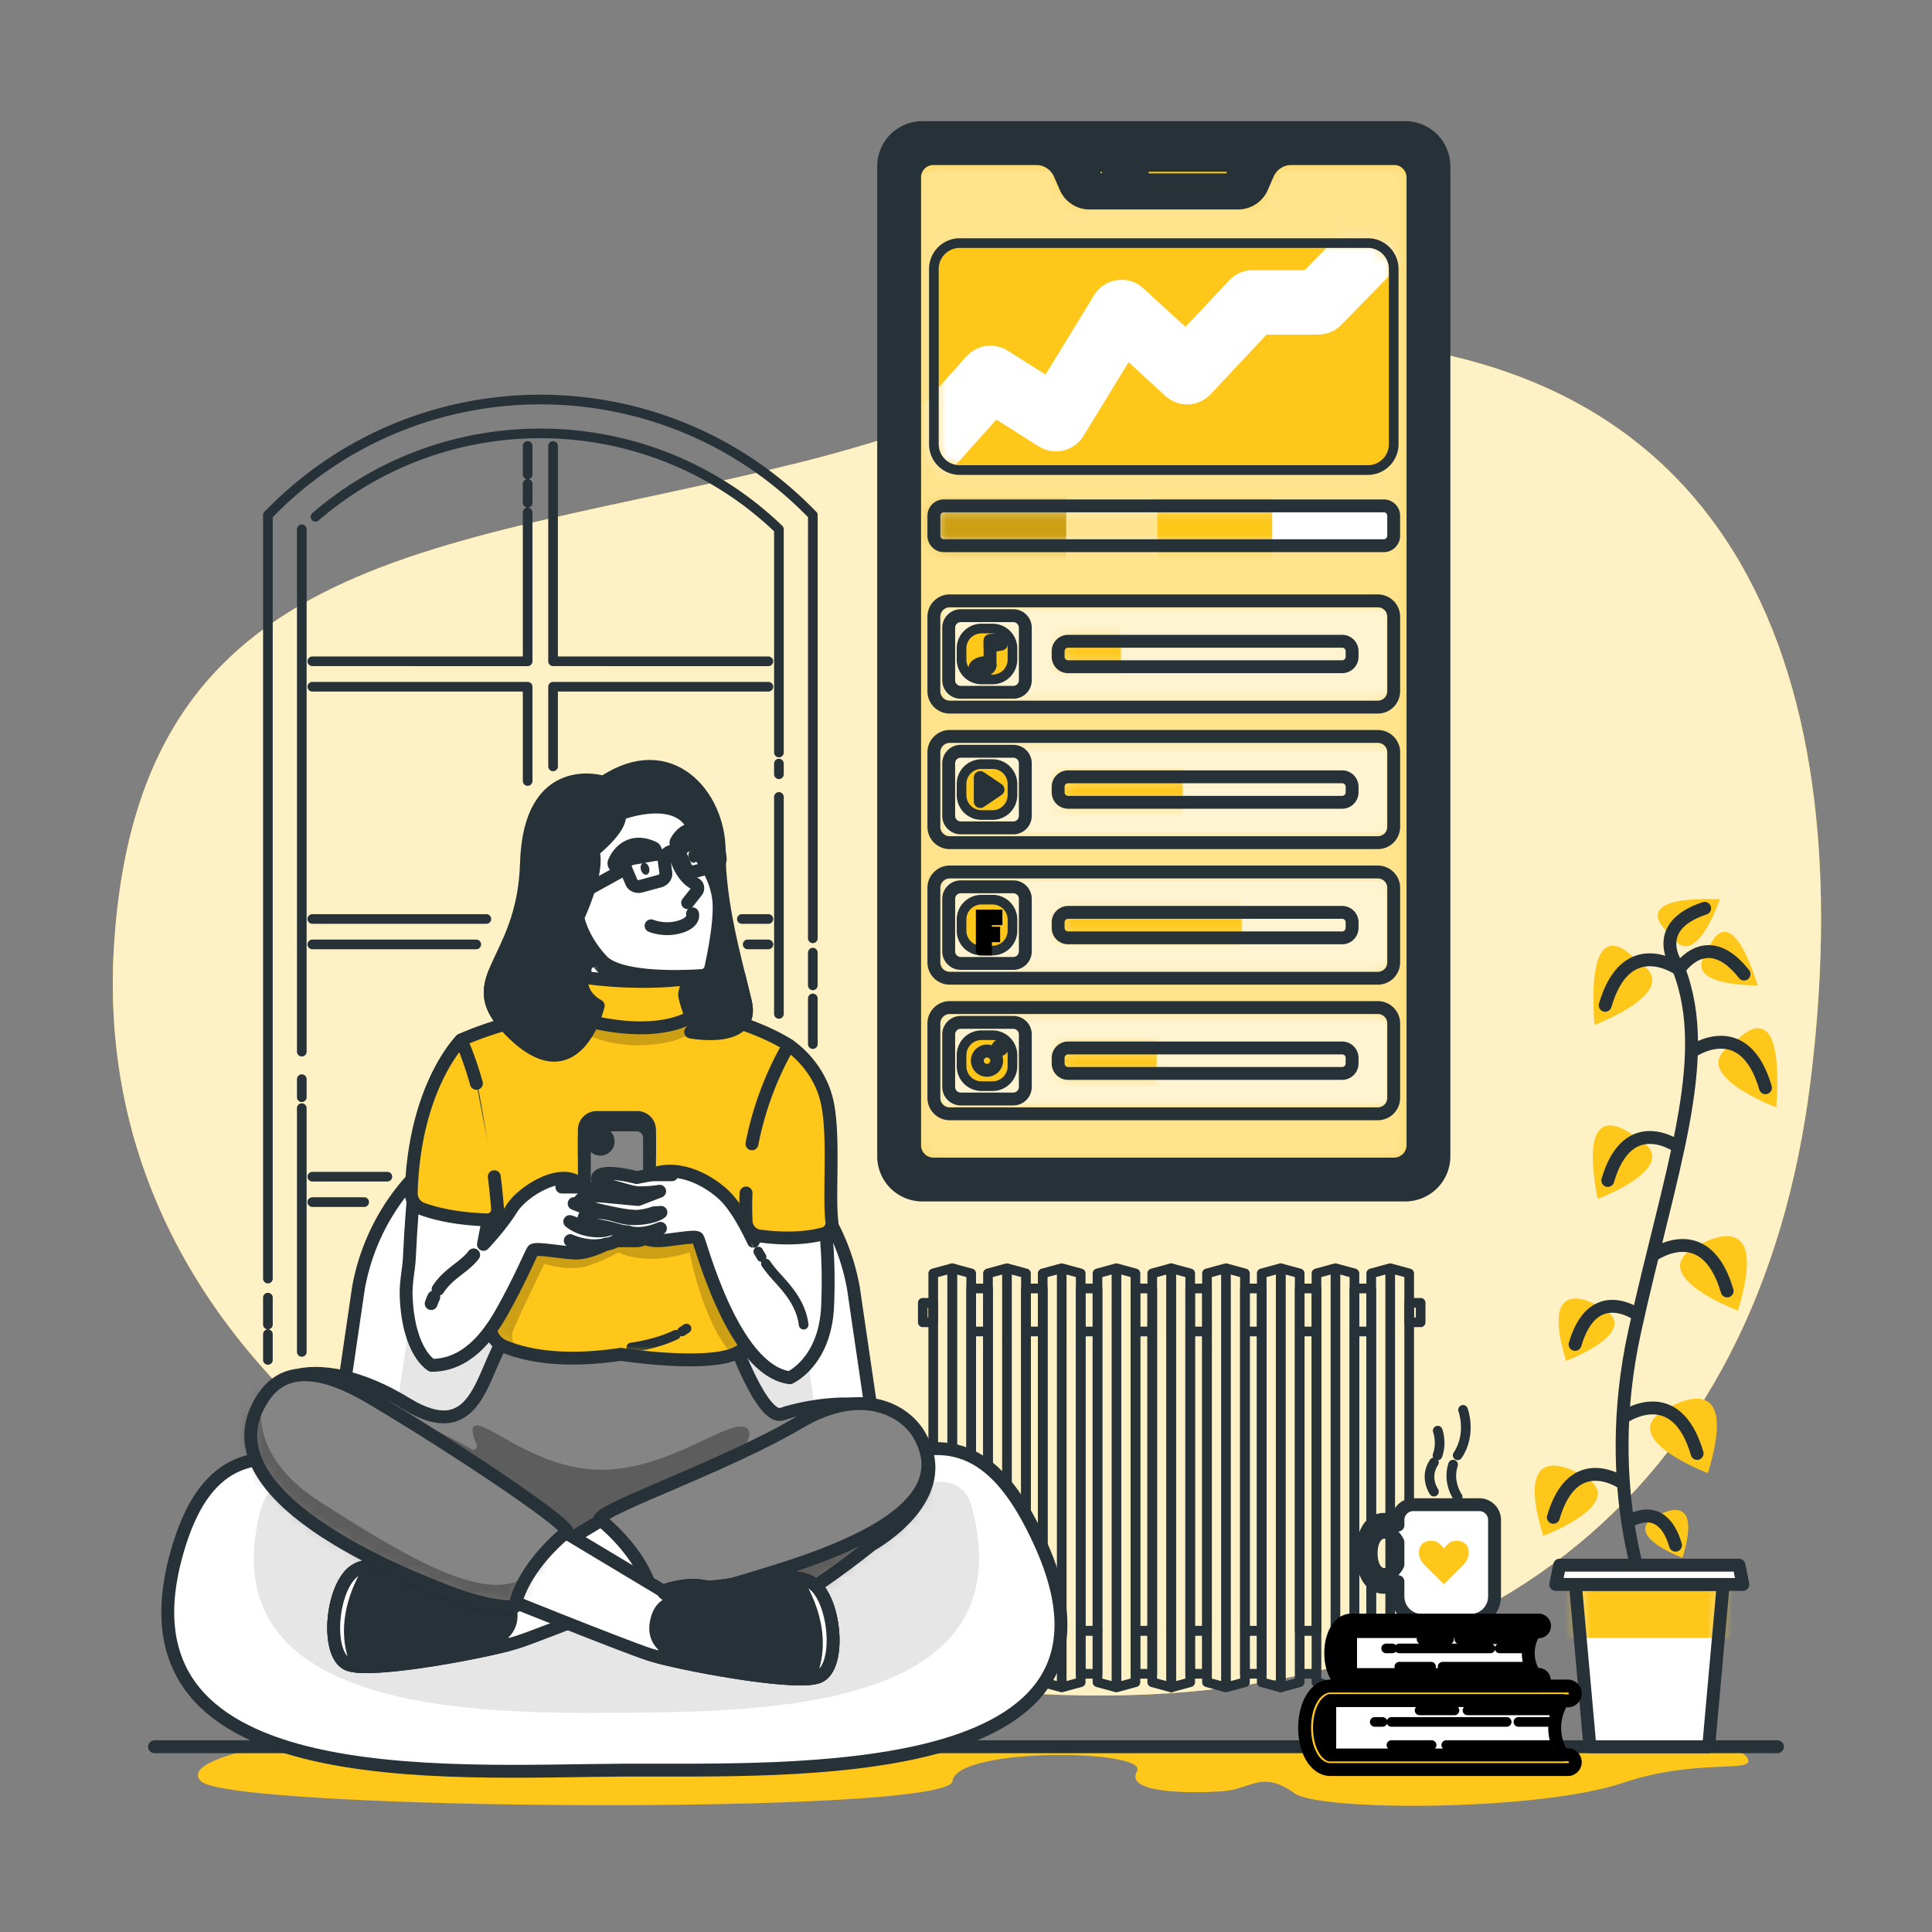 <svg xmlns="http://www.w3.org/2000/svg" width="150" height="150" fill="none"><rect width="100%" height="100%" fill="#808080" stroke="none"/><path fill="#FFC71A" d="M8.846 73.536c1.887-31.182 25.81-30.732 53.577-37.711 12.868-3.235 26.156-9.544 37.49-9.544 35.795 0 44.467 27.134 40.643 57.748-3.941 31.55-25.698 50.478-63.293 47.259-35.618-3.05-70.478-23.679-68.417-57.752z"/><path fill="#fff" d="M8.846 73.536c1.887-31.182 25.81-30.732 53.577-37.711 12.868-3.235 26.156-9.544 37.49-9.544 35.795 0 44.467 27.134 40.643 57.748-3.941 31.55-25.698 50.478-63.293 47.259-35.618-3.05-70.478-23.679-68.417-57.752z" opacity=".75"/><path stroke="#263238" stroke-linecap="round" stroke-linejoin="round" stroke-width=".75" d="M40.967 39.786v11.557H24.249M40.967 37.57v1.466m0-4.411v2.211m18.691 14.507H42.94V34.625m0 24.877v-6.185h16.718m0 18.033h-2.059m.451 1.974h1.608M24.249 93.332h4.026m1.8-1.974H24.25m-.001-18.034h12.726m.785-1.974H24.249m0-18.033h16.718v7.32"/><path stroke="#263238" stroke-linecap="round" stroke-linejoin="round" stroke-width=".75" d="M63.107 77.519v3.543m0-7.098v2.538M20.8 99.268V39.995l.385-.386c11.452-11.451 30.085-11.451 41.537 0l.386.386V72.85M20.8 102.837v-2.088m0 4.834v-1.996m2.631-17.55v18.925m0-21.175v1.4m0-44.094v40.556m37.044-23.224V41.091c-9.977-9.588-25.62-9.912-35.98-.97m35.98 19.99v-.826m0 19.433V61.874m28.985 41.503h-1.304v23.234h1.303v-23.234zm-8.502 0h-1.303v23.234h1.303v-23.234zm4.251 0h-1.303v23.234h1.303v-23.234zm8.501 0h-1.303v23.234h1.303v-23.234zm12.752 0h-1.303v23.234h1.303v-23.234zm-29.754 0h-1.304v23.234h1.304v-23.234zm25.503 0h-1.303v23.234h1.303v-23.234zm-4.251 0h-1.303v23.234h1.304v-23.234zm15.986 23.102c-.331 0-.611.025-.837.062l.836.181.795-.188a5.223 5.223 0 0 0-.794-.055zm.101.676c.922-.015 1.424-.227 1.424-.338 0-.052-.109-.126-.319-.191l-1.105.262v.267h0zm-1.627-.338c0 .111.504.324 1.429.338v-.264l-1.153-.25c-.181.061-.276.128-.276.176zm-35.712-26.781h-1.304v3.341h1.304v-3.341zm12.752 0h-1.304v3.341h1.303v-3.341zm-8.502 0h-1.303v3.341h1.303v-3.341zm12.752 0h-1.303v3.341h1.303v-3.341zm12.752 0h-1.303v3.341h1.303v-3.341zm-8.502 0h-1.303v3.341h1.304v-3.341zm-12.751 0h-1.303v3.341h1.303v-3.341zm17.002 0h-1.303v3.341h1.303v-3.341zm8.087 1.114h-.889v1.513h.889v-1.513zm-37.841 0h-.813v1.513h.813v-1.513zm0 26.72h-.813v1.513h.813v-1.513zm41.59-.532-.101.001h-.097v.559h.198v-.56z"/><path stroke="#263238" stroke-linecap="round" stroke-linejoin="round" stroke-width=".75" d="M114.047 127.338c.822-.013 1.621-.192 1.621-.521 0-.343-.866-.522-1.722-.522s-1.723.179-1.723.522c0 .33.804.509 1.626.522h.097l.101-.001zm1.424-.521c0 .111-.502.323-1.424.338v-.267l1.105-.262c.21.066.319.139.319.191zm-1.622.338c-.924-.014-1.428-.227-1.428-.338 0-.048.094-.115.275-.176l1.153.25v.264zm-.74-.614c.226-.038.506-.063.837-.063.31 0 .575.022.794.056l-.795.188-.836-.181zm1.966 1.677h-.502v.139h-1.25v-.139h-3.914v1.513h5.349v5.504h1.625v-5.504h.007v-.289c0-.676-.588-1.224-1.315-1.224z"/><path stroke="#263238" stroke-linecap="round" stroke-linejoin="round" stroke-width=".75" d="M114.573 128.357v-.459h-1.25v.459h1.25zm-12.362-1.746h-1.303v3.341h1.303v-3.341zm-4.251 0h-1.303v3.341h1.304v-3.341zm-8.5 0h-1.304v3.341h1.303v-3.341zm17.002 0h-1.303v3.341h1.303v-3.341zm-12.752 0h-1.303v3.341h1.303v-3.341zm-17.002 0h-1.304v3.341h1.304v-3.341zm4.25 0h-1.303v3.341h1.303v-3.341zm4.251 0h-1.303v3.341h1.303v-3.341zm24.2-23.948v-3.797l-1.473-.401v32.301l1.132-.065.341-.093v-27.945zm-1.473 28.103V98.465l-1.474.4v31.744l.737.201.737-.043zm-2.777-27.389v-4.511l-1.474-.401v32.544l1.474-.401v-27.231zm-1.474-4.912-1.474.4v31.744l1.474.401V98.465zm-2.777 4.912v-4.511l-1.474-.401v32.544l1.474-.401v-27.231z"/><path stroke="#263238" stroke-linecap="round" stroke-linejoin="round" stroke-width=".75" d="m99.434 98.465-1.473.4v31.744l1.474.401V98.465zm-2.777 4.912v-4.511l-1.473-.401v32.544l1.473-.401v-27.231zm-1.473-4.912-1.474.4v31.744l1.474.401V98.465zm-2.777 4.912v-4.511l-1.474-.401v32.544l1.474-.401v-27.231z"/><path stroke="#263238" stroke-linecap="round" stroke-linejoin="round" stroke-width=".75" d="m90.933 98.465-1.473.4v31.744l1.473.401V98.465zm-2.777 4.912v-4.511l-1.473-.401v32.544l1.473-.401v-27.231zm-1.473-4.912-1.474.4v31.744l1.474.401V98.465zm-2.777 4.912v-4.511l-1.474-.401v32.544l1.474-.401v-27.231zm-1.474-4.912-1.474.4v31.744l1.474.401V98.465zm-2.777 4.912v-4.511l-1.474-.401v32.544l1.474-.401v-27.231zm-1.474-4.912-1.474.4v31.744l1.474.401V98.465zm-2.777 4.912v-4.511l-1.474-.401v32.305l.669.039-.004.019.809-.22v-27.231z"/><path stroke="#263238" stroke-linecap="round" stroke-linejoin="round" stroke-width=".75" d="m73.93 98.465-1.473.4v31.744l.36.098 1.114.064V98.464zm34.006 32.301-.737.043.737 4.534h1.132v-4.642l-1.132.065z"/><path stroke="#263238" stroke-linecap="round" stroke-linejoin="round" stroke-width=".75" d="m73.93 130.77-1.113-.064-.087-.005v4.642h1.132l.734-4.515.003-.019-.668-.039z"/><path fill="#FFC71A" d="M133.511 135.617H20.321c-3.127.683-5.765 1.605-4.721 2.672 2.25 2.297 58.05 2.671 58.35 0 .3-2.672 15.3-2.48 14.325-.767-.975 1.714 4.101 1.714 6.513 1.564 2.412-.15 3.138-1.708 5.727.15 1.951 1.4 18.95 1.4 25.504-.819 5.693-1.927 10.23-.727 9.685-1.86-.315-.653-1.122-.555-2.193-.94z"/><path stroke="#263238" stroke-linecap="round" stroke-linejoin="round" d="M12 135.617h126"/><path fill="#FFC71A" d="M122.984 114.615s-5.736-3.722-3.172 4.628c0 0 6.804-2.55 3.172-4.628zm4.228-26.156s-4.922-4.423-3.172 4.628c0 0 6.804-2.55 3.172-4.628zm2.029 21.008s6.076-3.943 3.36 4.903c0 0-7.207-2.702-3.36-4.903zm2.331-12.615s6.076-3.943 3.36 4.902c0 0-7.207-2.701-3.36-4.902zm2.977-15.779s4.059-4.95 3.36 4.903c0 0-7.207-2.701-3.36-4.903zm-7.398-6.401s-4.059-4.95-3.36 4.903c0 0 7.207-2.701 3.36-4.903zm5.41-.789s1.532-4.827 3.906 2.618c0 0-6.088.127-3.906-2.618zm-4.097 43.913s3.91-2.537 2.162 3.155c0 0-4.637-1.738-2.162-3.155zm-4.061-16.245s-5.087-3.301-2.813 4.104c0 0 6.034-2.262 2.813-4.104z"/><path stroke="#263238" stroke-linecap="round" stroke-linejoin="round" stroke-miterlimit="10" d="M128.051 124.669s-3.851-8.859-1.151-21.221c2.7-12.361 6.15-21.21 3.45-28.186m-4.327 39.911s-3.847-2.755-5.421 2.632m9.648-28.788s-3.846-2.755-5.421 2.632m1.194 18.41s4.074-2.919 5.742 2.788m-3.411-15.403s4.074-2.92 5.742 2.787m-2.766-18.566s4.074-2.918 5.742 2.788m-6.703-9.189s-4.074-2.918-5.742 2.788m5.742-2.791s2.139-3.339 5.037.366"/><path fill="#FFC71A" d="M129.748 72.611s-4.028-3.07 3.781-2.794c0 0-1.933 5.774-3.781 2.794z"/><path stroke="#263238" stroke-linecap="round" stroke-linejoin="round" stroke-miterlimit="10" d="M130.306 75.14s-2.422-3.14 2.043-4.62m-5.956 47.657s2.622-1.878 3.695 1.794m-2.991-17.925s-3.411-2.443-4.807 2.334"/><path fill="#fff" d="M132.659 135.617h-9.217l-1.129-12.602h11.475l-1.129 12.602z"/><mask id="a" width="12" height="13" x="122" y="123" maskUnits="userSpaceOnUse" style="mask-type:luminance"><path fill="#fff" d="M132.659 135.617h-9.217l-1.129-12.602h11.475l-1.129 12.602z"/></mask><g mask="url(#a)"><path fill="#FFC71A" d="M136.65 121.108h-16.559v6.066h16.559v-6.066z"/></g><path stroke="#263238" stroke-linecap="round" stroke-linejoin="round" stroke-miterlimit="10" d="M132.659 135.617h-9.217l-1.129-12.602h11.475l-1.129 12.602z"/><path fill="#fff" stroke="#263238" stroke-linecap="round" stroke-linejoin="round" stroke-miterlimit="10" d="M135.312 123.015H120.79l.3-1.496h13.922l.3 1.496zm-20.462-6.192h-5.128c-.655 0-1.186.531-1.186 1.186v.403c-.313-.282-.69-.446-1.097-.446-1.089 0-1.671 1.181-1.671 2.637 0 1.457.583 2.637 1.671 2.637.406 0 .783-.164 1.097-.446v1.155c0 1.026.832 1.858 1.858 1.858h3.784a1.858 1.858 0 0 0 1.858-1.858v-5.94c0-.655-.531-1.186-1.186-1.186zm-7.354 5.421c-.678 0-1.04-.734-1.04-1.641 0-.906.363-1.641 1.04-1.641.439 0 .823.31 1.04.774v1.735c-.217.464-.601.773-1.04.773z"/><path fill="#FFC71A" d="M110.651 121.564c-.338-.331-.484-.694-.484-1.019 0-.554.369-.923.929-.923.523 0 .701.242 1.006.592.306-.35.484-.592 1.006-.592.56 0 .93.369.93.923 0 .325-.147.688-.484 1.019l-1.452 1.445-1.451-1.445z"/><path stroke="#263238" stroke-linecap="round" stroke-linejoin="round" stroke-miterlimit="10" stroke-width=".75" d="M111.607 113.002c.366-.996.017-1.927.017-1.927m-.292 4.736s-.78-1.097 0-2.267m1.841-.556c1.114-1.671.418-3.528.418-3.528m-.418 6.766s-.811-1.142-.356-2.516"/><path fill="#FFC71A" stroke="#000" stroke-linecap="round" stroke-linejoin="round" stroke-miterlimit="10" d="M121.728 137.389h-18.421c-1.149 0-2.015-1.394-2.015-3.243 0-1.848.866-3.242 2.015-3.242h18.421a.576.576 0 0 1 0 1.152h-18.421c-.344 0-.864.834-.864 2.09 0 1.257.52 2.091.864 2.091h18.421a.576.576 0 0 1 0 1.152z"/><path fill="#fff" stroke="#000" stroke-linecap="round" stroke-linejoin="round" stroke-miterlimit="10" d="M120.706 134.147c0-.779.231-1.503.625-2.111h-18.089v4.221h18.089a3.868 3.868 0 0 1-.625-2.11z"/><path stroke="#000" stroke-linecap="round" stroke-linejoin="round" stroke-miterlimit="10" stroke-width=".75" d="M112.925 132.792h-2.71m10.735 0h-7.017m-6.597.898h-.6m10.243 0h-8.947m12.701 0h-2.843m-6.74 1.797h-3.118m12.209 0h-7.955"/><path fill="#FFC71A" d="M119.463 130.904h-14.552c-.908 0-1.592-1.101-1.592-2.561s.684-2.561 1.592-2.561h14.552a.455.455 0 0 1 0 .91h-14.552c-.272 0-.682.658-.682 1.651s.41 1.652.682 1.652h14.552a.455.455 0 0 1 0 .909z"/><mask id="b" width="17" height="6" x="103" y="125" maskUnits="userSpaceOnUse" style="mask-type:luminance"><path fill="#fff" d="M119.463 130.904h-14.552c-.908 0-1.592-1.101-1.592-2.561s.684-2.561 1.592-2.561h14.552a.455.455 0 0 1 0 .91h-14.552c-.272 0-.682.658-.682 1.651s.41 1.652.682 1.652h14.552a.455.455 0 0 1 0 .909z"/></mask><g mask="url(#b)"><path fill="#000" d="M119.463 130.904h-14.552c-.908 0-1.592-1.101-1.592-2.561s.684-2.561 1.592-2.561h14.552a.455.455 0 0 1 0 .91h-14.552c-.272 0-.682.658-.682 1.651s.41 1.652.682 1.652h14.552a.455.455 0 0 1 0 .909z" opacity=".3"/></g><path stroke="#000" stroke-linecap="round" stroke-linejoin="round" stroke-miterlimit="10" d="M119.463 130.904h-14.552c-.908 0-1.592-1.101-1.592-2.561s.684-2.561 1.592-2.561h14.552a.455.455 0 0 1 0 .91h-14.552c-.272 0-.682.658-.682 1.651s.41 1.652.682 1.652h14.552a.455.455 0 0 1 0 .909z"/><path fill="#fff" stroke="#000" stroke-linecap="round" stroke-linejoin="round" stroke-miterlimit="10" d="M118.656 128.343c0-.615.182-1.187.493-1.667H104.86v3.334h14.289a3.056 3.056 0 0 1-.493-1.667z"/><path stroke="#000" stroke-linecap="round" stroke-linejoin="round" stroke-miterlimit="10" stroke-width=".75" d="M112.51 127.273h-2.142m8.481 0h-5.544m-5.211.71h-.473m8.09 0h-7.067m10.033 0h-2.245m-5.325 1.419h-2.463m9.644 0h-6.283"/><path fill="#263238" stroke="#263238" stroke-linecap="round" stroke-linejoin="round" d="M109.101 92.78H71.612a3.005 3.005 0 0 1-3.005-3.006V12.912a3.005 3.005 0 0 1 3.005-3.006h37.489a3.005 3.005 0 0 1 3.005 3.006v76.862a3.005 3.005 0 0 1-3.005 3.005z"/><path fill="#FFC71A" d="m98.417 13.518-.446 1.028a2.016 2.016 0 0 1-1.85 1.213h-11.53a2.016 2.016 0 0 1-1.849-1.213l-.446-1.027a2.016 2.016 0 0 0-1.85-1.213h-7.973c-.81 0-1.467.657-1.467 1.467v75.14c0 .81.657 1.467 1.467 1.467h35.766c.811 0 1.467-.657 1.467-1.467v-75.14c0-.81-.656-1.467-1.467-1.467h-7.973c-.803 0-1.529.476-1.849 1.213z"/><mask id="c" width="39" height="79" x="71" y="12" maskUnits="userSpaceOnUse" style="mask-type:luminance"><path fill="#fff" d="m98.417 13.518-.446 1.028a2.016 2.016 0 0 1-1.85 1.213h-11.53a2.016 2.016 0 0 1-1.849-1.213l-.446-1.027a2.016 2.016 0 0 0-1.85-1.213h-7.973c-.81 0-1.467.657-1.467 1.467v75.14c0 .81.657 1.467 1.467 1.467h35.766c.811 0 1.467-.657 1.467-1.467v-75.14c0-.81-.656-1.467-1.467-1.467h-7.973c-.803 0-1.529.476-1.849 1.213z"/></mask><g mask="url(#c)"><path fill="#fff" stroke="#263238" stroke-linecap="round" stroke-linejoin="round" d="m98.417 13.518-.446 1.028a2.016 2.016 0 0 1-1.85 1.213h-11.53a2.016 2.016 0 0 1-1.849-1.213l-.446-1.027a2.016 2.016 0 0 0-1.85-1.213h-7.973c-.81 0-1.467.657-1.467 1.467v75.14c0 .81.657 1.467 1.467 1.467h35.766c.811 0 1.467-.657 1.467-1.467v-75.14c0-.81-.656-1.467-1.467-1.467h-7.973c-.803 0-1.529.476-1.849 1.213z" opacity=".5"/></g><path stroke="#263238" stroke-linecap="round" stroke-linejoin="round" d="m98.417 13.518-.446 1.028a2.016 2.016 0 0 1-1.85 1.213h-11.53a2.016 2.016 0 0 1-1.849-1.213l-.446-1.027a2.016 2.016 0 0 0-1.85-1.213h-7.973c-.81 0-1.467.657-1.467 1.467v75.14c0 .81.657 1.467 1.467 1.467h35.766c.811 0 1.467-.657 1.467-1.467v-75.14c0-.81-.656-1.467-1.467-1.467h-7.973c-.803 0-1.529.476-1.849 1.213z"/><path fill="#FFC71A" stroke="#263238" stroke-linecap="round" stroke-linejoin="round" d="M85.5 13.96a.562.562 0 1 0 0-1.124.562.562 0 0 0 0 1.124zm9.713-1.125h-6a.563.563 0 0 0 0 1.125h6a.563.563 0 0 0 0-1.125z"/><path fill="#fff" d="M107.434 42.368H73.279a.772.772 0 0 1-.772-.772v-1.548c0-.427.346-.773.772-.773h34.155c.427 0 .772.346.772.773v1.548a.772.772 0 0 1-.772.772z"/><mask id="d" width="37" height="4" x="72" y="39" maskUnits="userSpaceOnUse" style="mask-type:luminance"><path fill="#fff" d="M107.434 42.368H73.279a.772.772 0 0 1-.772-.772v-1.548c0-.427.346-.773.772-.773h34.155c.427 0 .772.346.772.773v1.548a.772.772 0 0 1-.772.772z"/></mask><g mask="url(#d)"><path fill="#FFC71A" d="M98.774 37.573H71.579v6.355h27.195v-6.355z"/><path fill="#000" d="M82.78 37.573h-11.2v6.355h11.2v-6.355z" opacity=".2"/><path fill="#fff" d="M82.78 43.928h7.085v-6.355H82.78v6.355z" opacity=".5"/></g><path stroke="#263238" stroke-linecap="round" stroke-linejoin="round" d="M107.434 42.368H73.279a.772.772 0 0 1-.772-.772v-1.548c0-.427.346-.773.772-.773h34.155c.427 0 .772.346.772.773v1.548a.772.772 0 0 1-.772.772z"/><path fill="#FFC71A" d="M106.975 75.95H73.738c-.68 0-1.232-.552-1.232-1.232v-5.784c0-.68.552-1.232 1.232-1.232h33.237c.68 0 1.232.552 1.232 1.232v5.784a1.232 1.232 0 0 1-1.232 1.232z"/><mask id="e" width="37" height="9" x="72" y="67" maskUnits="userSpaceOnUse" style="mask-type:luminance"><path fill="#fff" d="M106.975 75.95H73.738c-.68 0-1.232-.552-1.232-1.232v-5.784c0-.68.552-1.232 1.232-1.232h33.237c.68 0 1.232.552 1.232 1.232v5.784a1.232 1.232 0 0 1-1.232 1.232z"/></mask><g mask="url(#e)"><path fill="#fff" d="M106.975 75.95H73.738c-.68 0-1.232-.552-1.232-1.232v-5.784c0-.68.552-1.232 1.232-1.232h33.237c.68 0 1.232.552 1.232 1.232v5.784a1.232 1.232 0 0 1-1.232 1.232z" opacity=".8"/></g><path stroke="#263238" stroke-linecap="round" stroke-linejoin="round" d="M106.975 75.95H73.738c-.68 0-1.232-.552-1.232-1.232v-5.784c0-.68.552-1.232 1.232-1.232h33.237c.68 0 1.232.552 1.232 1.232v5.784a1.232 1.232 0 0 1-1.232 1.232z"/><path stroke="#263238" stroke-linecap="round" stroke-linejoin="round" d="M78.671 74.8H74.59a.933.933 0 0 1-.933-.933v-4.082c0-.515.418-.933.933-.933h4.082c.515 0 .933.418.933.933v4.082a.932.932 0 0 1-.933.933z"/><path fill="#FFC71A" stroke="#263238" stroke-linecap="round" stroke-linejoin="round" stroke-width=".75" d="M77.058 73.803h-.856a1.549 1.549 0 0 1-1.548-1.549v-.856c0-.855.693-1.549 1.549-1.549h.855c.856 0 1.55.694 1.55 1.55v.855a1.55 1.55 0 0 1-1.55 1.549z"/><mask id="f" width="23" height="3" x="82" y="70" maskUnits="userSpaceOnUse" style="mask-type:luminance"><path fill="#fff" d="M104.204 72.814H82.927a.772.772 0 0 1-.773-.772v-.432c0-.427.346-.773.773-.773h21.277c.427 0 .772.346.772.773v.432a.772.772 0 0 1-.772.772z"/></mask><g mask="url(#f)"><path fill="#FFC71A" d="M96.404 69.953h-14.85v3.85h14.85v-3.85z"/></g><path stroke="#263238" stroke-linecap="round" stroke-linejoin="round" d="M104.204 72.814H82.927a.772.772 0 0 1-.773-.772v-.432c0-.427.346-.773.773-.773h21.277c.427 0 .772.346.772.773v.432a.772.772 0 0 1-.772.772z"/><path fill="#000" stroke="#000" stroke-miterlimit="10" stroke-width=".75" d="M76.142 73.797c.02 0 .04.006.06.006h.434v-1.025h.64v-.45h-.64v-.877h.815V71h-1.31v2.796z"/><path fill="#FFC71A" d="M106.975 54.9H73.738c-.68 0-1.232-.552-1.232-1.232v-5.785c0-.68.552-1.232 1.232-1.232h33.237c.68 0 1.232.552 1.232 1.232v5.785a1.233 1.233 0 0 1-1.232 1.231z"/><mask id="g" width="37" height="9" x="72" y="46" maskUnits="userSpaceOnUse" style="mask-type:luminance"><path fill="#fff" d="M106.975 54.9H73.738c-.68 0-1.232-.552-1.232-1.232v-5.785c0-.68.552-1.232 1.232-1.232h33.237c.68 0 1.232.552 1.232 1.232v5.785a1.233 1.233 0 0 1-1.232 1.231z"/></mask><g mask="url(#g)"><path fill="#fff" d="M106.975 54.9H73.738c-.68 0-1.232-.552-1.232-1.232v-5.785c0-.68.552-1.232 1.232-1.232h33.237c.68 0 1.232.552 1.232 1.232v5.785a1.233 1.233 0 0 1-1.232 1.231z" opacity=".8"/></g><path stroke="#263238" stroke-linecap="round" stroke-linejoin="round" d="M106.975 54.9H73.738c-.68 0-1.232-.552-1.232-1.232v-5.785c0-.68.552-1.232 1.232-1.232h33.237c.68 0 1.232.552 1.232 1.232v5.785a1.233 1.233 0 0 1-1.232 1.231z"/><path stroke="#263238" stroke-linecap="round" stroke-linejoin="round" d="M78.671 53.75H74.59a.933.933 0 0 1-.933-.933v-4.083c0-.515.418-.933.933-.933h4.082c.515 0 .933.418.933.933v4.083a.932.932 0 0 1-.933.932z"/><path fill="#FFC71A" stroke="#263238" stroke-linecap="round" stroke-linejoin="round" stroke-width=".75" d="M77.058 52.752h-.856a1.549 1.549 0 0 1-1.548-1.549v-.856c0-.855.693-1.548 1.549-1.548h.855c.856 0 1.55.693 1.55 1.548v.856a1.55 1.55 0 0 1-1.55 1.55z"/><mask id="h" width="23" height="3" x="82" y="49" maskUnits="userSpaceOnUse" style="mask-type:luminance"><path fill="#fff" d="M104.204 51.764H82.927a.772.772 0 0 1-.773-.773v-.432c0-.427.346-.772.773-.772h21.277c.427 0 .772.346.772.772v.432a.772.772 0 0 1-.772.773z"/></mask><g mask="url(#h)"><path fill="#FFC71A" d="M87.03 48.198h-5.476v5.175h5.475v-5.175z"/></g><path stroke="#263238" stroke-linecap="round" stroke-linejoin="round" d="M104.204 51.764H82.927a.772.772 0 0 1-.773-.773v-.432c0-.427.346-.772.773-.772h21.277c.427 0 .772.346.772.772v.432a.772.772 0 0 1-.772.773z"/><path fill="#263238" stroke="#263238" stroke-linecap="round" stroke-linejoin="round" d="M76.866 51.673c0 .17-.264.354-.59.41-.326.059-.59-.032-.59-.202s.264-.354.59-.41c.326-.058.59.032.59.202z"/><path stroke="#263238" stroke-linecap="round" stroke-linejoin="round" d="M76.866 51.673v-1.934"/><path fill="#263238" stroke="#263238" stroke-linecap="round" stroke-linejoin="round" d="m77.73 50.01-.864.153v-.424l.863-.152v.424z"/><path fill="#FFC71A" d="M106.975 86.475H73.738c-.68 0-1.232-.551-1.232-1.231v-5.785c0-.68.552-1.231 1.232-1.231h33.237c.68 0 1.232.551 1.232 1.231v5.785a1.233 1.233 0 0 1-1.232 1.231z"/><mask id="i" width="37" height="9" x="72" y="78" maskUnits="userSpaceOnUse" style="mask-type:luminance"><path fill="#fff" d="M106.975 86.475H73.738c-.68 0-1.232-.551-1.232-1.231v-5.785c0-.68.552-1.231 1.232-1.231h33.237c.68 0 1.232.551 1.232 1.231v5.785a1.233 1.233 0 0 1-1.232 1.231z"/></mask><g mask="url(#i)"><path fill="#fff" d="M106.975 86.475H73.738c-.68 0-1.232-.551-1.232-1.231v-5.785c0-.68.552-1.231 1.232-1.231h33.237c.68 0 1.232.551 1.232 1.231v5.785a1.233 1.233 0 0 1-1.232 1.231z" opacity=".8"/></g><path stroke="#263238" stroke-linecap="round" stroke-linejoin="round" d="M106.975 86.475H73.738c-.68 0-1.232-.551-1.232-1.231v-5.785c0-.68.552-1.231 1.232-1.231h33.237c.68 0 1.232.551 1.232 1.231v5.785a1.233 1.233 0 0 1-1.232 1.231z"/><path stroke="#263238" stroke-linecap="round" stroke-linejoin="round" d="M78.671 85.326H74.59a.933.933 0 0 1-.933-.933V80.31c0-.516.418-.933.933-.933h4.082c.515 0 .933.417.933.933v4.082a.932.932 0 0 1-.933.933z"/><path fill="#FFC71A" stroke="#263238" stroke-linecap="round" stroke-linejoin="round" stroke-width=".75" d="M77.058 84.329h-.856a1.549 1.549 0 0 1-1.548-1.55v-.855c0-.856.693-1.55 1.549-1.55h.855c.856 0 1.55.694 1.55 1.55v.856a1.55 1.55 0 0 1-1.55 1.549z"/><mask id="j" width="23" height="3" x="82" y="81" maskUnits="userSpaceOnUse" style="mask-type:luminance"><path fill="#fff" d="M104.204 83.34H82.927a.772.772 0 0 1-.773-.772v-.433c0-.426.346-.772.773-.772h21.277c.427 0 .772.346.772.772v.433a.772.772 0 0 1-.772.772z"/></mask><g mask="url(#j)"><path fill="#FFC71A" d="M89.804 80.374h-8.85v3.954h8.85v-3.954z"/></g><path stroke="#263238" stroke-linecap="round" stroke-linejoin="round" d="M104.204 83.34H82.927a.772.772 0 0 1-.773-.772v-.433c0-.426.346-.772.773-.772h21.277c.427 0 .772.346.772.772v.433a.772.772 0 0 1-.772.772zm-27.574-.239a.75.75 0 1 0 0-1.5.75.75 0 0 0 0 1.5z"/><path fill="#263238" stroke="#263238" stroke-linecap="round" stroke-linejoin="round" stroke-width=".75" d="M77.634 81.625a.277.277 0 1 0 0-.554.277.277 0 0 0 0 .554z"/><path fill="#FFC71A" d="M106.975 65.425H73.738c-.68 0-1.232-.552-1.232-1.232v-5.785c0-.68.552-1.231 1.232-1.231h33.237c.68 0 1.232.551 1.232 1.231v5.785a1.233 1.233 0 0 1-1.232 1.232z"/><mask id="k" width="37" height="9" x="72" y="57" maskUnits="userSpaceOnUse" style="mask-type:luminance"><path fill="#fff" d="M106.975 65.425H73.738c-.68 0-1.232-.552-1.232-1.232v-5.785c0-.68.552-1.231 1.232-1.231h33.237c.68 0 1.232.551 1.232 1.231v5.785a1.233 1.233 0 0 1-1.232 1.232z"/></mask><g mask="url(#k)"><path fill="#fff" d="M106.975 65.425H73.738c-.68 0-1.232-.552-1.232-1.232v-5.785c0-.68.552-1.231 1.232-1.231h33.237c.68 0 1.232.551 1.232 1.231v5.785a1.233 1.233 0 0 1-1.232 1.232z" opacity=".8"/></g><path stroke="#263238" stroke-linecap="round" stroke-linejoin="round" d="M106.975 65.425H73.738c-.68 0-1.232-.552-1.232-1.232v-5.785c0-.68.552-1.231 1.232-1.231h33.237c.68 0 1.232.551 1.232 1.231v5.785a1.233 1.233 0 0 1-1.232 1.232z"/><path stroke="#263238" stroke-linecap="round" stroke-linejoin="round" d="M78.671 64.275H74.59a.933.933 0 0 1-.933-.933V59.26c0-.515.418-.932.933-.932h4.082c.515 0 .933.417.933.932v4.083a.932.932 0 0 1-.933.933z"/><path fill="#FFC71A" stroke="#263238" stroke-linecap="round" stroke-linejoin="round" stroke-width=".75" d="M77.058 63.278h-.856a1.549 1.549 0 0 1-1.548-1.55v-.855c0-.856.693-1.549 1.549-1.549h.855c.856 0 1.55.694 1.55 1.549v.856a1.55 1.55 0 0 1-1.55 1.549z"/><path fill="#263238" stroke="#263238" stroke-linecap="round" stroke-linejoin="round" d="m77.487 61.3-1.381.933v-1.865l1.381.933z"/><mask id="l" width="23" height="3" x="82" y="60" maskUnits="userSpaceOnUse" style="mask-type:luminance"><path fill="#fff" d="M104.204 62.29H82.927a.772.772 0 0 1-.773-.773v-.433c0-.426.346-.772.773-.772h21.277c.427 0 .772.346.772.773v.432a.772.772 0 0 1-.772.772z"/></mask><g mask="url(#l)"><path fill="#FFC71A" d="M91.83 58.848H81.18v5.1h10.65v-5.1z"/></g><path stroke="#263238" stroke-linecap="round" stroke-linejoin="round" d="M104.204 62.29H82.927a.772.772 0 0 1-.773-.773v-.433c0-.426.346-.772.773-.772h21.277c.427 0 .772.346.772.773v.432a.772.772 0 0 1-.772.772z"/><path fill="#FFC71A" d="M106.197 18.873H74.516c-1.11 0-2.01.9-2.01 2.01v13.603c0 1.11.9 2.01 2.01 2.01h31.681c1.11 0 2.01-.9 2.01-2.01V20.882a2.01 2.01 0 0 0-2.01-2.01z"/><mask id="m" width="37" height="19" x="72" y="18" maskUnits="userSpaceOnUse" style="mask-type:luminance"><path fill="#fff" d="M106.197 18.873H74.516c-1.11 0-2.01.9-2.01 2.01v13.603c0 1.11.9 2.01 2.01 2.01h31.681c1.11 0 2.01-.9 2.01-2.01V20.882a2.01 2.01 0 0 0-2.01-2.01z"/></mask><g mask="url(#m)"><path stroke="#fff" stroke-linecap="round" stroke-linejoin="round" stroke-width="5" d="m71.808 35.026 5.09-5.688 5.09 3.204 5.089-8.318 5.09 4.672 5.09-5.421h5.089l5.09-5.202"/></g><path stroke="#263238" stroke-linecap="round" stroke-linejoin="round" stroke-width=".75" d="M106.197 18.873H74.516c-1.11 0-2.01.9-2.01 2.01v13.603c0 1.11.9 2.01 2.01 2.01h31.681c1.11 0 2.01-.9 2.01-2.01V20.882a2.01 2.01 0 0 0-2.01-2.01z"/><path fill="#fff" d="M69.662 123.226H24.426l3.403-23.224a16.98 16.98 0 0 1 16.715-13.99h5a16.98 16.98 0 0 1 16.714 13.99l3.404 23.224z"/><mask id="n" width="46" height="38" x="24" y="86" maskUnits="userSpaceOnUse" style="mask-type:luminance"><path fill="#fff" d="M69.662 123.226H24.426l3.403-23.224a16.98 16.98 0 0 1 16.715-13.99h5a16.98 16.98 0 0 1 16.714 13.99l3.404 23.224z"/></mask><g mask="url(#n)"><path fill="#000" d="M65.151 122.165H28.936l2.725-18.594a13.594 13.594 0 0 1 13.381-11.2h4.003a13.594 13.594 0 0 1 13.382 11.2l2.724 18.594z" opacity=".1"/></g><path stroke="#263238" stroke-linecap="round" stroke-linejoin="round" d="M69.662 123.226H24.426l3.403-23.224a16.98 16.98 0 0 1 16.715-13.99h5a16.98 16.98 0 0 1 16.714 13.99l3.404 23.224z"/><path fill="#fff" d="M80.766 119.802c8.596 18.885-19.494 17.569-32.262 17.63-13.82.066-40.88 2.133-34.527-17.685 2.1-6.553 6.018-7.7 12.003-5.45 7.388 2.776 14.293 6.61 22.446 6.426 7.885-.178 13.456-4.153 20.336-7.273 6.1-2.767 9.396.623 12.004 6.352z"/><mask id="o" width="70" height="26" x="13" y="112" maskUnits="userSpaceOnUse" style="mask-type:luminance"><path fill="#fff" d="M80.766 119.802c8.596 18.885-19.494 17.569-32.262 17.63-13.82.066-40.88 2.133-34.527-17.685 2.1-6.553 6.018-7.7 12.003-5.45 7.388 2.776 14.293 6.61 22.446 6.426 7.885-.178 13.456-4.153 20.336-7.273 6.1-2.767 9.396.623 12.004 6.352z"/></mask><g mask="url(#o)"><path fill="#000" d="M75.457 117.001c4.189 15.851-16.164 15.898-27.536 15.979-10.979.078-31.805-.014-27.685-15.766 1.038-3.968 6.2-.955 8.392-.056 6.42 2.631 12.584 4.897 19.233 4.872 6.633-.026 12.775-2.329 19.2-5.02 2.087-.874 7.361-3.924 8.396-.009z" opacity=".1"/></g><path stroke="#263238" stroke-linecap="round" stroke-linejoin="round" d="M80.766 119.802c8.596 18.885-19.494 17.569-32.262 17.63-13.82.066-40.88 2.133-34.527-17.685 2.1-6.553 6.018-7.7 12.003-5.45 7.388 2.776 14.293 6.61 22.446 6.426 7.885-.178 13.456-4.153 20.336-7.273 6.1-2.767 9.396.623 12.004 6.352z"/><path fill="#858585" d="M23.268 106.753s3.137-.918 8.262 2.22c5.545 3.395 5.838-2.425 7.672-5.125h17.674s2.28 6.48 3.84 5.94 8.84-2.294 10.96 2.243c2.12 4.537-4 7.897-4 7.897s-5.58 4.5-6.9 4.44c-1.32-.06-17.28-.281-17.28-.281l-18.6-11.719-2.04-3.395.412-2.22z"/><mask id="p" width="51" height="22" x="22" y="103" maskUnits="userSpaceOnUse" style="mask-type:luminance"><path fill="#fff" d="M23.268 106.753s3.137-.918 8.262 2.22c5.545 3.395 5.838-2.425 7.672-5.125h17.674s2.28 6.48 3.84 5.94 8.84-2.294 10.96 2.243c2.12 4.537-4 7.897-4 7.897s-5.58 4.5-6.9 4.44c-1.32-.06-17.28-.281-17.28-.281l-18.6-11.719-2.04-3.395.412-2.22z"/></mask><g mask="url(#p)"><path fill="#000" d="m72.653 110.73-8.357 8.88-11.669-2.475.826-.503s6.067-4.816 4.463-5.782c-1.263-.76-5.823 3.2-11.116 3.258-5.294.058-9.347-4.139-10.024-3.338-.185.217-.054.743.235 1.394a.277.277 0 0 1-.386.356c-3.134-1.75-7.088-3.547-7.088-3.547l-1.604 1.317 3.983 5.629 6.73 1.708-.55.583 7.605 2.847 2.307 5.358 14.388.002 7.497-3.912 5.04-8.397-2.28-3.378z" opacity=".3"/></g><path stroke="#263238" stroke-linecap="round" stroke-linejoin="round" stroke-miterlimit="10" d="M23.268 106.753s3.137-.918 8.262 2.22c5.545 3.395 5.838-2.425 7.672-5.125h17.674s2.28 6.48 3.84 5.94 8.84-2.294 10.96 2.243c2.12 4.537-4 7.897-4 7.897s-5.58 4.5-6.9 4.44c-1.32-.06-17.28-.281-17.28-.281l-18.6-11.719-2.04-3.395.412-2.22z"/><path fill="#fff" d="M45.419 72.223v9.697h7.312v-7.516l-7.312-2.18z"/><mask id="q" width="8" height="10" x="45" y="72" maskUnits="userSpaceOnUse" style="mask-type:luminance"><path fill="#fff" d="M45.419 72.223v9.697h7.312v-7.516l-7.312-2.18z"/></mask><g mask="url(#q)"><path fill="#263238" stroke="#263238" stroke-linecap="round" stroke-linejoin="round" d="M45.27 72.914a8.3 8.3 0 0 0 1.463 2.16c1.333 1.444 6.085 1.28 7.747 1.176a.775.775 0 0 0 .71-.607c.135-.617.349-1.66.492-2.729H45.271z"/></g><path stroke="#263238" stroke-linecap="round" stroke-linejoin="round" d="M45.419 72.223v9.697h7.312v-7.516l-7.312-2.18z"/><path fill="#263238" stroke="#263238" stroke-linecap="round" stroke-linejoin="round" d="M46.858 60.733s-5.745-1.835-5.984 6.294c-.24 8.13-5.626 8.968-.838 13.396 4.788 4.43 6.411-2.335 6.411-2.335s-1.989-.956-1.028-2.991c.961-2.035 7.997.868 7.997.868s1.702 2.364.206 4.16c0 0 5.035.966 4.253-2.33-.782-3.297-2.045-7.585-2.042-11.785.003-4.2-3.768-8.748-8.974-5.277z"/><path fill="#FFC71A" d="M35.796 80.748s3.092 12.073 2.269 22.029a1.722 1.722 0 0 0 1.022 1.729c1.429.619 4.299 1.366 9.109.642 0 0 9.33 1.454 9.76-.96 1.04-5.84-.56-15.84 3.28-23.04 0 0-4.32-2.96-12-3.04-7.68-.08-13.44 2.64-13.44 2.64z"/><mask id="r" width="27" height="28" x="35" y="78" maskUnits="userSpaceOnUse" style="mask-type:luminance"><path fill="#fff" d="M35.796 80.748s3.092 12.073 2.269 22.029a1.722 1.722 0 0 0 1.022 1.729c1.429.619 4.299 1.366 9.109.642 0 0 9.33 1.454 9.76-.96 1.04-5.84-.56-15.84 3.28-23.04 0 0-4.32-2.96-12-3.04-7.68-.08-13.44 2.64-13.44 2.64z"/></mask><g mask="url(#r)"><path fill="#000" d="M40.687 105.033s-1.334-.647-.794-1.885 2.36-5.018 2.36-5.018 1.904.6 3.282.18c1.378-.42 2.473-1.08 2.473-1.08s2.024 1.14 5.535 0c0 0 .972 5.407 3.321 7.953 2.349 2.547 2.435-.573 2.435-.573l-3.466-8.28-1.6-2.46-4.701 1.56-6.279-1.56-3.18 1.798-2.58 4.64-1.2 2.322v2.04l2.909 1.514 1.485-1.151z" opacity=".2"/></g><mask id="s" width="27" height="28" x="35" y="78" maskUnits="userSpaceOnUse" style="mask-type:luminance"><path fill="#fff" d="M35.796 80.748s3.092 12.073 2.269 22.029a1.722 1.722 0 0 0 1.022 1.729c1.429.619 4.299 1.366 9.109.642 0 0 9.33 1.454 9.76-.96 1.04-5.84-.56-15.84 3.28-23.04 0 0-4.32-2.96-12-3.04-7.68-.08-13.44 2.64-13.44 2.64z"/></mask><g mask="url(#s)"><path fill="#000" d="M42.813 78.33s2.28 2.956 7 2.818c4.72-.138 4.6-2.258 4.6-2.258l-.23-1.078H51.36l-7.547-.74-1 1.258z" opacity=".2"/></g><mask id="t" width="27" height="28" x="35" y="78" maskUnits="userSpaceOnUse" style="mask-type:luminance"><path fill="#fff" d="M35.796 80.748s3.092 12.073 2.269 22.029a1.722 1.722 0 0 0 1.022 1.729c1.429.619 4.299 1.366 9.109.642 0 0 9.33 1.454 9.76-.96 1.04-5.84-.56-15.84 3.28-23.04 0 0-4.32-2.96-12-3.04-7.68-.08-13.44 2.64-13.44 2.64z"/></mask><g mask="url(#t)"><path fill="#FFC71A" d="M52.955 103.37c.119-.07.234-.144.345-.222z"/><path stroke="#263238" stroke-linecap="round" stroke-linejoin="round" stroke-width=".75" d="M52.955 103.37c.119-.07.234-.144.345-.222"/><path fill="#FFC71A" d="M49.014 104.619s1.88-.221 3.458-.989z"/><path stroke="#263238" stroke-linecap="round" stroke-linejoin="round" stroke-width=".75" d="M49.014 104.619s1.88-.221 3.458-.989"/></g><path stroke="#263238" stroke-linecap="round" stroke-linejoin="round" d="M35.796 80.748s3.092 12.073 2.269 22.029a1.722 1.722 0 0 0 1.022 1.729c1.429.619 4.299 1.366 9.109.642 0 0 9.33 1.454 9.76-.96 1.04-5.84-.56-15.84 3.28-23.04 0 0-4.32-2.96-12-3.04-7.68-.08-13.44 2.64-13.44 2.64z"/><path fill="#fff" stroke="#263238" stroke-linecap="round" stroke-linejoin="round" d="m49.014 116.632-9.9 5.94s-1.66-.66-3.17-.36c-1.51.3-6.25-1.38-8.23-.36-1.98 1.02-2.52 6.66-.66 7.38 1.86.72 11.1-1.08 13.14-1.74 2.04-.66 12.3-4.8 12.3-4.8l-3.48-6.06z"/><path fill="#263238" stroke="#263238" stroke-linecap="round" stroke-linejoin="round" d="M38.304 127.492c.578-.048.923.084 1.12.217-2.97.764-10.688 2.174-12.37 1.523-1.86-.72-1.32-6.36.66-7.38 1.98-1.02 6.72.66 8.23.36 1.51-.3 3.17.36 3.17.36-.12.63-1.65.09-1.5.57.15.48 1.71-.12 2.04 1.98.33 2.1-2.43 2.46-1.35 2.37z"/><path fill="#fff" stroke="#263238" stroke-linecap="round" stroke-linejoin="round" d="M28.88 121.549c-.743 1.113-2.634 4.474-1.073 7.824-.312-.025-.57-.071-.753-.141-1.86-.72-1.32-6.36.66-7.38.323-.167.721-.261 1.166-.303zm25.03-57.11.438 2.028s1.355 1.59 1.474 3.623c.09 1.538-.393 3.96-.633 5.048a.775.775 0 0 1-.71.608c-1.66.105-6.413.267-7.746-1.176-1.625-1.76-1.866-3.355-1.866-3.355s1.685-3.547 1.17-5.144c0 0 2.273-1.774 2.052-2.864 0 0 4.692-1.845 5.822 1.232z"/><path stroke="#263238" stroke-linecap="round" stroke-linejoin="round" d="M52.395 66.278s.39 1.764 1.578 2.339c.218.105.271.393.12.583l-.706.89m-2.837 1.79s1.039.446 2.244.077c1.206-.369.973-1.008.973-1.008"/><path stroke="#263238" stroke-linecap="round" stroke-linejoin="round" stroke-width="1.5" d="M47.916 67.027s.705-1.914 2.714-.98m2.1-.613s.53-1.016 1.246-.692"/><path fill="#263238" stroke="#263238" stroke-linecap="round" stroke-linejoin="round" d="M50.428 89.722v-2.005a.954.954 0 0 0-.954-.954h-3.152a.954.954 0 0 0-.953.954v2.005h5.06z"/><path fill="#858585" stroke="#263238" stroke-linecap="round" stroke-linejoin="round" stroke-miterlimit="10" d="M49.43 96.331h-3.062a.999.999 0 0 1-.999-.999v-6.997a.999.999 0 0 1 1-.999h3.06a1 1 0 0 1 1 1v6.996a.999.999 0 0 1-1 .999z"/><path fill="#FFC71A" stroke="#263238" stroke-linecap="round" stroke-linejoin="round" d="M46.61 89.223a.607.607 0 1 0 0-1.214.607.607 0 0 0 0 1.214z"/><path fill="#263238" d="M46.61 88.806a.19.19 0 1 0 0-.38.19.19 0 0 0 0 .38zm3.781-21.453c.075.254-.005.5-.178.551-.173.052-.374-.112-.448-.365-.075-.254.004-.5.178-.551.173-.051.373.112.448.365zm3.708-.924c.075.253-.005.5-.178.551-.173.051-.374-.112-.449-.366-.075-.253.005-.5.178-.55.173-.052.374.112.449.365z"/><path fill="#FFC71A" stroke="#263238" stroke-linecap="round" stroke-linejoin="round" d="m44.486 78.948.51-1.41v-1.714s3.685.643 7.699.24c.36-.037.65.29.572.644 0 0-.115.372-.111.5.008.345.367 1.333.367 1.333a.53.53 0 0 1-.285.623c-.957.441-3.693 1.283-8.752-.216z"/><path stroke="#263238" stroke-linecap="round" stroke-linejoin="round" d="m51.207 68.41-1.436.391c-.316.086-.636-.045-.745-.304l-.448-1.066c-.092-.219-.009-.477.207-.64a.732.732 0 0 1 .313-.135l1.752-.312c.352-.063.672.135.713.44l.132.987c.037.279-.173.554-.488.64zm2.786-.757 1.436-.39c.315-.086.525-.362.488-.64l-.154-1.146c-.031-.235-.233-.415-.502-.446a.74.74 0 0 0-.338.041l-1.67.618c-.334.124-.51.457-.39.74l.385.919c.109.259.43.39.745.304zm-2.333-.923c-.07-.26.117-.535.418-.617.301-.082.602.061.673.32m-4.173.998-3.71 2.05"/><path fill="#fff" stroke="#263238" stroke-linecap="round" stroke-linejoin="round" d="M39.755 93.802c.8-1.294 4.11-3.432 5.48-1.64 0 0 1.016.22 1.36.217.762-.008 2.513-.497 2.8.24.15.386-.583.538-1.35.743-.767.206-1.41.2-1.89.2-.96 0-1.58-.12-1.58-.12l1.66.64s1.62-.383 2.16-.44c.606-.064 2.36-.28 2.4.44.019.338-.435.28-.98.44-.619.183-1.34.32-1.34.32s-1.52.6-2.24.54c-.72-.06-1.2-.26-1.2-.26l-.8-.28s.7.64 2 .72c1.3.08 1.72-.58 2.74-.68 1.02-.1 1.465.1 1.48.45.02.47-.94.49-1.7.65-.76.16-1.08.58-1.72.62 0 0-1.2.64-2.18.68-.98.04-3.28-.46-3.48-.2-.114.147-1.048 2.377-2.43 4.817-1.066 1.882-2.75 4.104-5.433 4.104 0 0-1.798-.96-1.978-5.34-.045-1.095.207-2.108.249-3.01.126-2.709.291-4.43.291-4.43l6.12-.03-.66 3.42c.001 0 1.354-1.409 2.221-2.81z"/><path fill="#fff" d="M47.035 96.603s-1.16.4-2.76-.28z"/><path stroke="#263238" stroke-linecap="round" stroke-linejoin="round" d="M47.035 96.603s-1.16.4-2.76-.28m.96-4.16h-1.61m-9.947 8.544a5.47 5.47 0 0 0-.202.501m3.3-3.78c-.74.981-1.926 1.397-2.763 2.674"/><path fill="#FFC71A" d="M36.988 84.111c-.332-1.183-.726-2.331-1.192-3.363 0 0-3.627 3.59-3.868 11.853a1.304 1.304 0 0 0 .851 1.26c.894.33 2.516.765 5.014.851a.809.809 0 0 0 .84-.871 61.988 61.988 0 0 0-.256-2.483"/><path stroke="#263238" stroke-linecap="round" stroke-linejoin="round" d="M36.988 84.111c-.332-1.183-.726-2.331-1.192-3.363 0 0-3.627 3.59-3.868 11.853a1.304 1.304 0 0 0 .851 1.26c.894.33 2.516.765 5.014.851a.809.809 0 0 0 .84-.871 61.988 61.988 0 0 0-.256-2.483"/><path fill="#263238" stroke="#263238" stroke-linecap="round" stroke-linejoin="round" d="M45.26 75.51h-6.855c-.622 1.587-.582 2.867 1.63 4.913 4.788 4.43 6.412-2.335 6.412-2.335s-1.718-.827-1.188-2.578zm12.128.301h-4.362c.245.094.39.154.39.154s1.702 2.364.205 4.16c0 0 5.035.966 4.253-2.33-.148-.627-.315-1.293-.486-1.984z"/><path fill="#fff" stroke="#263238" stroke-linecap="round" stroke-linejoin="round" d="M56.276 92.848c-1.02-1.003-3.44-2.56-5.72-1.64l-1.12.216s-2.753-.736-3.04 0c-.151.387.582.538 1.35.744.767.205 1.41.44 1.89.44.96 0 1.579-.12 1.579-.12l-1.66.64s-1.62-.143-2.16-.2c-.606-.064-2.36-.28-2.4.44-.018.337.435.28.981.44.619.182 1.34.32 1.34.32s1.52.36 2.24.3c.72-.06 1.2-.26 1.2-.26l.56-.04s-.46.4-1.76.48c-1.3.08-1.72-.34-2.74-.44-1.02-.1-1.465.1-1.48.45-.02.47.94.49 1.7.65.76.16 1.08.34 1.72.38 0 0 1.2.64 2.18.68.98.04 3.04-.46 3.24-.2.2.26 2.704 10.24 7.142 10.84 0 0 2.758-1.2 2.939-5.58.18-4.38-.3-6.96-.3-6.96l-5.64-.51.18 2.46c-.001 0-1.047-2.374-2.221-3.53z"/><path stroke="#263238" stroke-linecap="round" stroke-linejoin="round" stroke-width=".75" d="M59.465 98.107c.226.322.508.69.835 1.04.916.988 1.905 2.143 2.096 3.701m-3.52-5.68s.09.168.252.43"/><path stroke="#263238" stroke-linecap="round" stroke-linejoin="round" d="M48.756 95.648s.92.4 2.52-.28m-.72-4.16h1.61"/><path fill="#858585" stroke="#263238" stroke-linecap="round" stroke-linejoin="round" stroke-miterlimit="10" d="M71.354 111.391c-1.04-1.8-4.32-3.885-9.28-.96-5.778 3.409-15.279 6.64-15.52 7.521 0 0 3.36 2.559 4.08 5.84 0 0 1.74.88 5.07-.4s19.892-4.664 15.65-12.001z"/><path fill="#fff" stroke="#263238" stroke-linecap="round" stroke-linejoin="round" d="m41.575 117.588 9.9 5.94s1.66-.66 3.17-.36c1.51.3 6.25-1.38 8.23-.36 1.98 1.02 2.52 6.66.66 7.38-1.86.72-11.1-1.08-13.14-1.74-2.04-.66-12.3-4.8-12.3-4.8l3.48-6.06z"/><path fill="#263238" stroke="#263238" stroke-linecap="round" stroke-linejoin="round" d="M52.286 128.448c-.578-.048-.923.084-1.12.217 2.97.764 10.688 2.174 12.37 1.523 1.86-.72 1.32-6.36-.66-7.38-1.98-1.02-6.72.66-8.23.36-1.51-.3-3.17.36-3.17.36.12.63 1.65.09 1.5.57-.15.48-1.71-.12-2.04 1.98-.33 2.1 2.43 2.46 1.35 2.37z"/><path fill="#fff" stroke="#263238" stroke-linecap="round" stroke-linejoin="round" d="M61.71 122.505c.743 1.113 2.634 4.474 1.073 7.824.312-.025.57-.071.753-.141 1.86-.72 1.32-6.36-.66-7.38-.323-.167-.721-.26-1.166-.303z"/><path fill="#858585" d="M20.436 108.508c1.152-1.732 3.36-2.926 8.32 0 5.778 3.409 15.039 9.52 15.28 10.4 0 0-3.36 2.56-4.08 5.84 0 0-1.74.16-5.07-1.12s-19.497-7.535-14.45-15.12z"/><mask id="u" width="26" height="19" x="19" y="106" maskUnits="userSpaceOnUse" style="mask-type:luminance"><path fill="#fff" d="M20.436 108.508c1.152-1.732 3.36-2.926 8.32 0 5.778 3.409 15.039 9.52 15.28 10.4 0 0-3.36 2.56-4.08 5.84 0 0-1.74.16-5.07-1.12s-19.497-7.535-14.45-15.12z"/></mask><g mask="url(#u)"><path fill="#000" d="M20.436 108.508s-1.543 4.305 4.457 8.124c6 3.818 13.398 8.518 16.27 5.397 2.872-3.121 1.933 4.388 1.933 4.388l-7.97 1.593-15.658-7.44-5.255-5.88 1.44-7.422 3.12-1.686 1.663 2.926z" opacity=".3"/></g><path stroke="#263238" stroke-linecap="round" stroke-linejoin="round" stroke-miterlimit="10" d="M20.436 108.508c1.152-1.732 3.36-2.926 8.32 0 5.778 3.409 15.039 9.52 15.28 10.4 0 0-3.36 2.56-4.08 5.84 0 0-1.74.16-5.07-1.12s-19.497-7.535-14.45-15.12z"/><path fill="#FFC71A" d="M58.382 88.806a25.194 25.194 0 0 1 1.746-5.494c.322-.715.69-1.439 1.108-2.164 0 0 2.42 1.52 3.02 4.58.525 2.68.084 7.11.33 9.096a.883.883 0 0 1-.645.963c-.896.242-2.55.505-4.976.174a1.193 1.193 0 0 1-1.034-1.113 22.307 22.307 0 0 1-.008-2.223"/><path stroke="#263238" stroke-linecap="round" stroke-linejoin="round" d="M58.382 88.806a25.194 25.194 0 0 1 1.746-5.494c.322-.715.69-1.439 1.108-2.164 0 0 2.42 1.52 3.02 4.58.525 2.68.084 7.11.33 9.096a.883.883 0 0 1-.645.963c-.896.242-2.55.505-4.976.174a1.193 1.193 0 0 1-1.034-1.113 22.307 22.307 0 0 1-.008-2.223"/></svg>